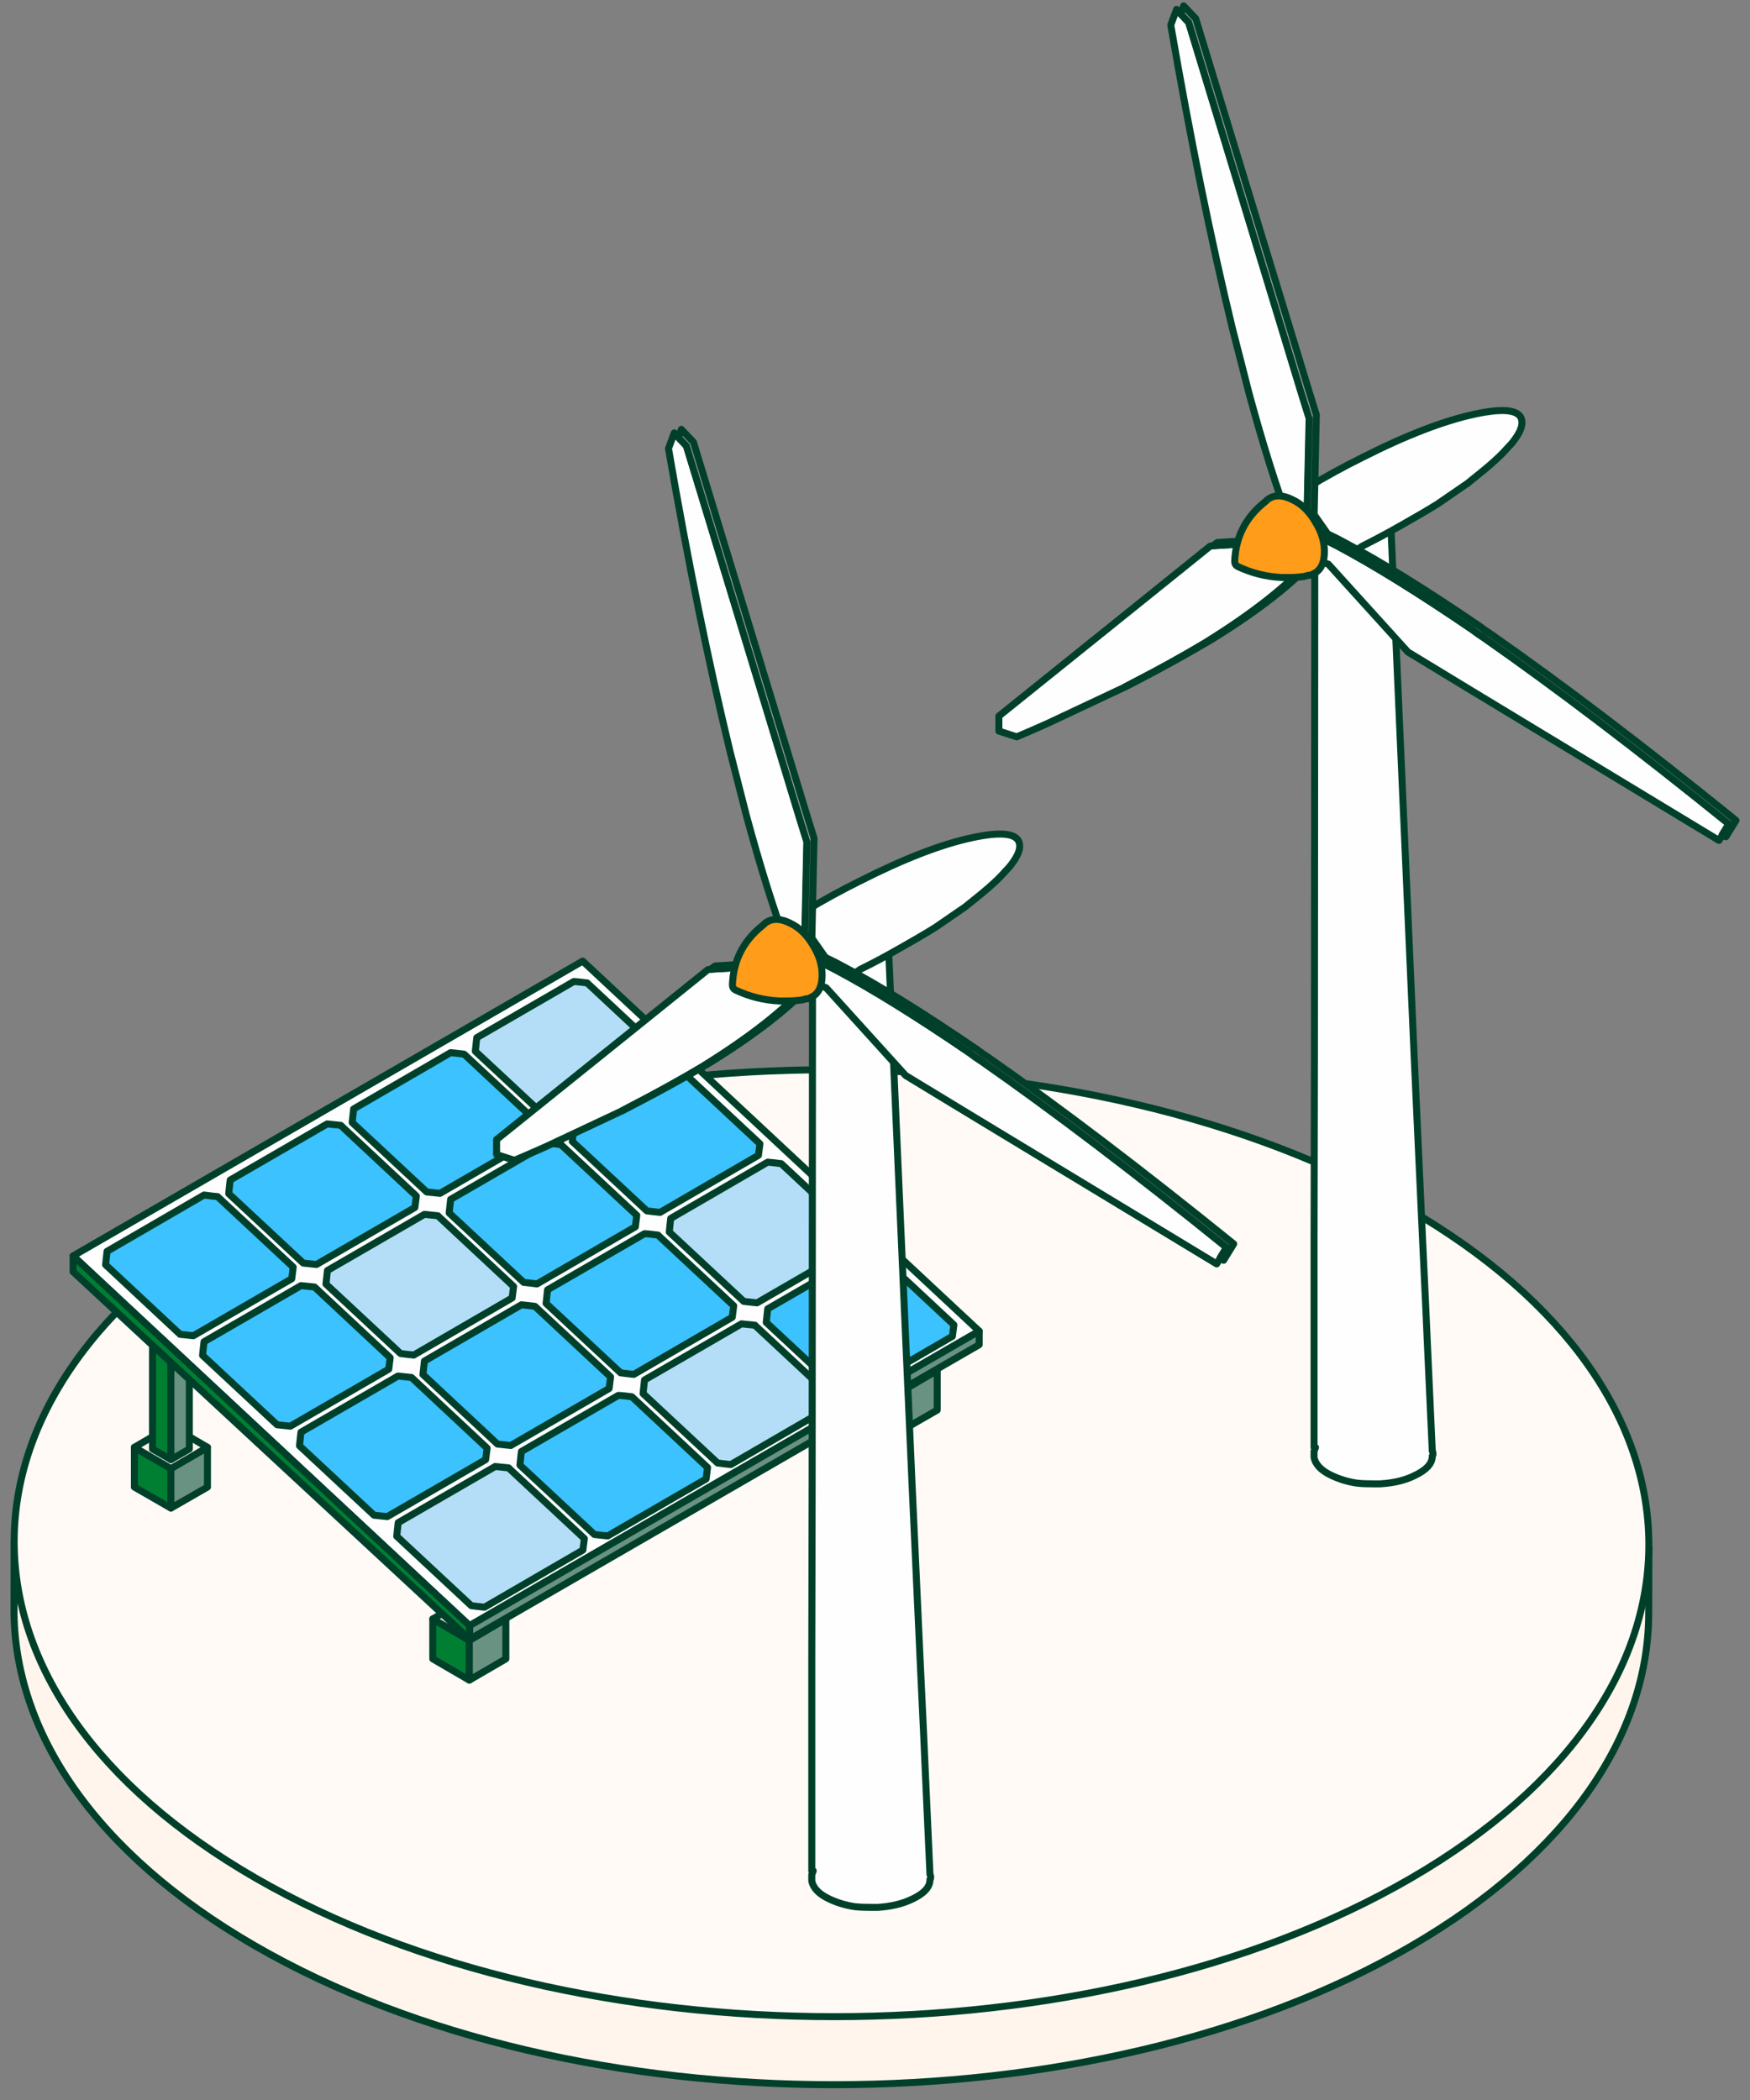 <?xml version="1.0" encoding="UTF-8"?>
<svg width="125px" height="150px" viewBox="0 0 125 150" version="1.1" xmlns="http://www.w3.org/2000/svg" xmlns:xlink="http://www.w3.org/1999/xlink">
    <rect x="0" y="0" width="125" height="150" fill="#808080" stroke="none"/>
    <title>Group 6</title>
    <g id="Page-1" stroke="none" stroke-width="1" fill="none" fill-rule="evenodd">
        <g id="Group-6" transform="translate(1, 0.42)">
            <path d="M116.778,109.98 L116.765,114.84 C116.74,123.44 111.09,132.02 99.8,138.58 C77.075,151.79 40.111,151.79 17.237,138.58 C5.726,131.94 -0.025,123.22 -1.42108547e-14,114.51 L0.013,109.64" id="Path" fill="#FFF5EC" fill-rule="nonzero"></path>
            <path d="M116.778,109.98 L116.765,114.84 C116.74,123.44 111.09,132.02 99.8,138.58 C77.075,151.79 40.111,151.79 17.237,138.58 C5.726,131.94 -0.025,123.22 -1.42108547e-14,114.51 L0.013,109.64" id="Path" stroke="#00402A" stroke-width="0.5"></path>
            <path d="M99.541,85.9 C122.415,99.1 122.535,120.51 99.81,133.72 C77.085,146.93 40.12,146.93 17.246,133.72 C-5.627,120.52 -5.748,99.1 16.977,85.9 C39.702,72.69 76.667,72.69 99.541,85.9 Z" id="Path" stroke="#00402A" stroke-width="0.5" fill="#FFFAF6" fill-rule="nonzero"></path>
            <polygon id="Path" stroke="#00402A" stroke-width="0.5" fill="#007F33" fill-rule="nonzero" stroke-linecap="round" stroke-linejoin="round" points="11.208 104.48 11.208 107.3 8.599 105.8 8.599 102.96"></polygon>
            <polygon id="Path" stroke="#00402A" stroke-width="0.5" fill="#699282" fill-rule="nonzero" stroke-linecap="round" stroke-linejoin="round" points="11.208 104.48 11.208 107.3 13.818 105.8 13.818 102.96"></polygon>
            <polygon id="Path" stroke="#00402A" stroke-width="0.5" fill="#FFF5EC" fill-rule="nonzero" stroke-linecap="round" stroke-linejoin="round" points="13.818 102.96 11.208 101.43 8.598 102.96 11.208 104.48"></polygon>
            <polygon id="Path" stroke="#00402A" stroke-width="0.5" fill="#007F33" fill-rule="nonzero" stroke-linecap="round" stroke-linejoin="round" points="11.208 89.76 11.208 103.84 9.893 103.08 9.893 88.98"></polygon>
            <polygon id="Path" stroke="#00402A" stroke-width="0.5" fill="#699282" fill-rule="nonzero" stroke-linecap="round" stroke-linejoin="round" points="11.208 89.76 11.208 103.84 12.523 103.08 12.523 88.98"></polygon>
            <polygon id="Path" stroke="#00402A" stroke-width="0.5" fill="#007F33" fill-rule="nonzero" stroke-linecap="round" stroke-linejoin="round" points="32.523 116.75 32.523 119.59 29.913 118.07 29.913 115.22"></polygon>
            <polygon id="Path" stroke="#00402A" stroke-width="0.5" fill="#699282" fill-rule="nonzero" stroke-linecap="round" stroke-linejoin="round" points="32.522 116.75 32.522 119.59 35.132 118.07 35.132 115.22"></polygon>
            <polygon id="Path" stroke="#00402A" stroke-width="0.5" fill="#FFF5EC" fill-rule="nonzero" stroke-linecap="round" stroke-linejoin="round" points="35.132 115.22 32.522 113.7 29.913 115.22 32.522 116.75"></polygon>
            <polygon id="Path" stroke="#00402A" stroke-width="0.5" fill="#FFF5EC" fill-rule="nonzero" stroke-linecap="round" stroke-linejoin="round" points="32.522 109.25 32.522 116.11 31.187 115.35 31.187 108.49"></polygon>
            <polygon id="Path" stroke="#00402A" stroke-width="0.5" fill="#FFF5EC" fill-rule="nonzero" stroke-linecap="round" stroke-linejoin="round" points="32.522 109.25 32.522 116.11 33.837 115.35 33.837 108.49"></polygon>
            <polygon id="Path" stroke="#00402A" stroke-width="0.5" fill="#007F33" fill-rule="nonzero" stroke-linecap="round" stroke-linejoin="round" points="63.333 98.99 63.333 101.8 60.724 100.3 60.724 97.46"></polygon>
            <polygon id="Path" stroke="#00402A" stroke-width="0.5" fill="#699282" fill-rule="nonzero" stroke-linecap="round" stroke-linejoin="round" points="63.333 98.99 63.333 101.8 65.943 100.3 65.943 97.46"></polygon>
            <polygon id="Path" stroke="#00402A" stroke-width="0.5" fill="#FFF5EC" fill-rule="nonzero" stroke-linecap="round" stroke-linejoin="round" points="65.943 97.46 63.333 95.94 60.723 97.46 63.333 98.99"></polygon>
            <polygon id="Path" stroke="#00402A" stroke-width="0.5" fill="#FFF5EC" fill-rule="nonzero" stroke-linecap="round" stroke-linejoin="round" points="63.333 91.49 63.333 98.35 61.994 97.58 61.994 90.71"></polygon>
            <polygon id="Path" stroke="#00402A" stroke-width="0.5" fill="#FFF5EC" fill-rule="nonzero" stroke-linecap="round" stroke-linejoin="round" points="63.333 91.49 63.333 98.35 64.648 97.58 64.648 90.71"></polygon>
            <polygon id="Path" stroke="#00402A" stroke-width="0.5" fill="#FFFEFF" fill-rule="nonzero" stroke-linecap="round" stroke-linejoin="round" points="40.62 68.23 68.941 94.66 32.542 115.7 4.221 89.29"></polygon>
            <polygon id="Path" stroke="#00402A" stroke-width="0.5" fill="#699282" fill-rule="nonzero" stroke-linecap="round" stroke-linejoin="round" points="32.542 115.7 32.542 116.67 68.941 95.63 68.941 94.66"></polygon>
            <polygon id="Path" stroke="#00402A" stroke-width="0.5" fill="#007F33" fill-rule="nonzero" stroke-linecap="round" stroke-linejoin="round" points="4.221 89.29 32.542 115.7 32.542 116.67 4.221 90.42"></polygon>
            <path d="M40.949,69.8 L46.352,74.84 C46.312,75.19 46.292,75.33 46.248,75.66 L39.221,79.74 C38.872,79.7 38.624,79.68 38.275,79.63 L32.951,74.67 C32.991,74.26 33.011,74.11 33.055,73.7 L39.983,69.69 C40.351,69.71 40.6,69.75 40.949,69.79 L40.949,69.8 Z" id="Path" stroke="#00402A" stroke-width="0.5" fill="#B4DEF7" fill-rule="nonzero" stroke-linecap="round" stroke-linejoin="round"></path>
            <path d="M32.153,74.88 L37.557,79.92 C37.517,80.27 37.497,80.42 37.453,80.75 L30.426,84.82 C30.077,84.78 29.828,84.76 29.48,84.72 L24.156,79.76 C24.196,79.34 24.216,79.2 24.26,78.79 L31.187,74.77 C31.556,74.81 31.805,74.83 32.153,74.88 L32.153,74.88 Z" id="Path" stroke="#00402A" stroke-width="0.5" fill="#3CC2FF" fill-rule="nonzero" stroke-linecap="round" stroke-linejoin="round"></path>
            <path d="M23.334,79.96 L28.738,85.01 C28.698,85.36 28.678,85.5 28.634,85.83 L21.607,89.9 C21.258,89.86 21.009,89.84 20.66,89.8 L15.337,84.84 C15.377,84.42 15.397,84.28 15.441,83.87 L22.368,79.86 C22.737,79.9 22.986,79.92 23.334,79.96 L23.334,79.96 Z" id="Path" stroke="#00402A" stroke-width="0.5" fill="#3CC2FF" fill-rule="nonzero" stroke-linecap="round" stroke-linejoin="round"></path>
            <path d="M14.539,85.05 L19.943,90.09 C19.903,90.44 19.883,90.59 19.839,90.92 L12.811,94.99 C12.463,94.95 12.214,94.93 11.865,94.89 L6.542,89.92 C6.582,89.51 6.602,89.37 6.646,88.96 L13.573,84.94 C13.942,84.98 14.19,85.03 14.539,85.05 L14.539,85.05 Z" id="Path" stroke="#00402A" stroke-width="0.5" fill="#3CC2FF" fill-rule="nonzero" stroke-linecap="round" stroke-linejoin="round"></path>
            <path d="M47.876,76.24 L53.28,81.28 C53.24,81.63 53.219,81.77 53.175,82.1 L46.148,86.18 C45.799,86.14 45.551,86.12 45.202,86.07 L39.879,81.11 C39.919,80.7 39.939,80.56 39.983,80.14 L46.91,76.13 C47.279,76.17 47.527,76.19 47.876,76.23 L47.876,76.24 Z" id="Path" stroke="#00402A" stroke-width="0.5" fill="#3CC2FF" fill-rule="nonzero" stroke-linecap="round" stroke-linejoin="round"></path>
            <path d="M39.081,81.35 L44.484,86.39 C44.444,86.74 44.424,86.88 44.38,87.21 L37.353,91.29 C37.004,91.24 36.756,91.22 36.407,91.18 L31.083,86.22 C31.123,85.81 31.143,85.66 31.188,85.25 L38.115,81.24 C38.483,81.26 38.732,81.3 39.081,81.34 L39.081,81.35 Z" id="Path" stroke="#00402A" stroke-width="0.5" fill="#3CC2FF" fill-rule="nonzero" stroke-linecap="round" stroke-linejoin="round"></path>
            <path d="M30.281,86.43 L35.685,91.47 C35.645,91.82 35.625,91.96 35.581,92.29 L28.554,96.37 C28.205,96.33 27.956,96.31 27.608,96.26 L22.284,91.3 C22.324,90.89 22.344,90.75 22.388,90.33 L29.315,86.32 C29.684,86.36 29.933,86.38 30.281,86.42 L30.281,86.43 Z" id="Path" stroke="#00402A" stroke-width="0.5" fill="#B4DEF7" fill-rule="nonzero" stroke-linecap="round" stroke-linejoin="round"></path>
            <path d="M21.466,91.51 L26.87,96.56 C26.83,96.91 26.81,97.05 26.766,97.38 L19.738,101.45 C19.39,101.41 19.141,101.39 18.792,101.35 L13.469,96.39 C13.509,95.97 13.529,95.83 13.573,95.42 L20.5,91.41 C20.869,91.45 21.117,91.47 21.466,91.51 L21.466,91.51 Z" id="Path" stroke="#00402A" stroke-width="0.5" fill="#3CC2FF" fill-rule="nonzero" stroke-linecap="round" stroke-linejoin="round"></path>
            <path d="M54.803,82.7 L60.206,87.74 C60.166,88.09 60.146,88.24 60.102,88.57 L53.075,92.64 C52.726,92.6 52.478,92.58 52.129,92.54 L46.805,87.58 C46.845,87.16 46.865,87.02 46.909,86.61 L53.837,82.59 C54.205,82.63 54.454,82.65 54.803,82.7 L54.803,82.7 Z" id="Path" stroke="#00402A" stroke-width="0.5" fill="#B4DEF7" fill-rule="nonzero" stroke-linecap="round" stroke-linejoin="round"></path>
            <path d="M46.004,87.81 L51.407,92.85 C51.367,93.2 51.347,93.34 51.303,93.67 L44.276,97.75 C43.927,97.71 43.679,97.69 43.33,97.64 L38.006,92.68 C38.047,92.27 38.067,92.13 38.111,91.71 L45.038,87.7 C45.406,87.72 45.655,87.76 46.004,87.8 L46.004,87.81 Z" id="Path" stroke="#00402A" stroke-width="0.5" fill="#3CC2FF" fill-rule="nonzero" stroke-linecap="round" stroke-linejoin="round"></path>
            <path d="M37.209,92.89 L42.612,97.93 C42.572,98.28 42.552,98.43 42.508,98.76 L35.481,102.83 C35.132,102.79 34.884,102.77 34.535,102.73 L29.211,97.76 C29.251,97.35 29.271,97.21 29.315,96.8 L36.243,92.78 C36.611,92.82 36.86,92.84 37.209,92.89 L37.209,92.89 Z" id="Path" stroke="#00402A" stroke-width="0.5" fill="#3CC2FF" fill-rule="nonzero" stroke-linecap="round" stroke-linejoin="round"></path>
            <path d="M28.39,97.97 L33.794,103.02 C33.754,103.37 33.734,103.51 33.689,103.84 L26.662,107.91 C26.313,107.87 26.065,107.85 25.716,107.81 L20.393,102.85 C20.433,102.43 20.453,102.29 20.497,101.88 L27.424,97.87 C27.793,97.91 28.041,97.93 28.39,97.97 L28.39,97.97 Z" id="Path" stroke="#00402A" stroke-width="0.5" fill="#3CC2FF" fill-rule="nonzero" stroke-linecap="round" stroke-linejoin="round"></path>
            <path d="M61.729,89.17 L67.133,94.21 C67.093,94.56 67.073,94.7 67.029,95.03 L60.001,99.11 C59.653,99.07 59.404,99.05 59.055,99 L53.732,94.04 C53.772,93.63 53.792,93.49 53.836,93.07 L60.763,89.06 C61.132,89.1 61.38,89.12 61.729,89.16 L61.729,89.17 Z" id="Path" stroke="#00402A" stroke-width="0.5" fill="#3CC2FF" fill-rule="nonzero" stroke-linecap="round" stroke-linejoin="round"></path>
            <path d="M52.93,94.25 L58.334,99.29 C58.294,99.64 58.274,99.78 58.23,100.11 L51.203,104.19 C50.854,104.15 50.605,104.13 50.257,104.08 L44.933,99.12 C44.973,98.71 44.993,98.57 45.037,98.15 L51.964,94.14 C52.333,94.18 52.582,94.2 52.93,94.24 L52.93,94.25 Z" id="Path" stroke="#00402A" stroke-width="0.5" fill="#B4DEF7" fill-rule="nonzero" stroke-linecap="round" stroke-linejoin="round"></path>
            <path d="M44.135,99.35 L49.539,104.4 C49.499,104.75 49.479,104.89 49.435,105.22 L42.407,109.29 C42.059,109.25 41.81,109.23 41.461,109.19 L36.138,104.23 C36.178,103.81 36.198,103.67 36.242,103.26 L43.169,99.25 C43.538,99.27 43.786,99.31 44.135,99.35 L44.135,99.35 Z" id="Path" stroke="#00402A" stroke-width="0.5" fill="#3CC2FF" fill-rule="nonzero" stroke-linecap="round" stroke-linejoin="round"></path>
            <path d="M35.336,104.44 L40.74,109.48 C40.699,109.83 40.679,109.95 40.635,110.3 L33.608,114.38 C33.259,114.34 33.011,114.32 32.662,114.27 L27.338,109.31 C27.379,108.9 27.399,108.76 27.443,108.34 L34.37,104.33 C34.738,104.37 34.987,104.39 35.336,104.43 L35.336,104.44 Z" id="Path" stroke="#00402A" stroke-width="0.5" fill="#B4DEF7" fill-rule="nonzero" stroke-linecap="round" stroke-linejoin="round"></path>
            <path d="M92.915,37.11 C93.017,37.36 93.278,37.59 93.677,37.83 C94.192,38.07 94.825,38.19 95.574,38.19 L95.937,38.19 C96.518,38.16 97.046,38.04 97.525,37.83 C98.068,37.56 98.338,37.24 98.338,36.87 L98.287,36.71 C98.248,36.41 98.002,36.13 97.525,35.9 C97.049,35.66 96.518,35.53 95.937,35.49 L95.574,35.49 C94.825,35.49 94.192,35.63 93.677,35.9 C93.263,36.11 93.005,36.34 92.915,36.62 L92.915,37.11 Z" id="Path" stroke="#00402A" stroke-width="0.5" fill="#26BF64" stroke-linecap="round" stroke-linejoin="round"></path>
            <path d="M98.338,36.86 C98.338,37.23 98.068,37.55 97.525,37.82 C97.049,38.03 96.518,38.14 95.937,38.18 L95.574,38.18 C94.825,38.18 94.192,38.07 93.677,37.82 C93.263,37.58 93.005,37.35 92.915,37.1 L92.888,75.08 L92.861,88.03 L92.861,102.97 L92.963,102.97 C92.924,103.07 92.897,103.16 92.861,103.22 L92.861,103.68 C92.963,104.2 93.377,104.62 94.087,104.96 C94.63,105.22 95.25,105.42 95.934,105.52 C96.308,105.56 96.695,105.57 97.109,105.57 L97.573,105.57 C98.568,105.51 99.393,105.31 100.079,104.96 C100.867,104.58 101.281,104.15 101.305,103.63 L101.305,103.58 C101.344,103.54 101.356,103.49 101.356,103.42 C101.356,103.36 101.344,103.28 101.305,103.22 L100.942,95.26 L100.84,92.97 L100.607,88.02 L100.013,75.08 L98.335,36.85 L98.338,36.86 Z" id="Path" stroke="#00402A" stroke-width="0.5" fill="#FFFEFF" stroke-linecap="round" stroke-linejoin="round"></path>
            <path d="M105.531,32.7 C105.957,32.33 106.332,31.97 106.628,31.63 L106.964,31.27 C107.456,30.67 107.713,30.17 107.713,29.77 C107.713,28.88 106.604,28.68 104.383,29.15 C102.138,29.63 99.438,30.67 96.302,32.26 C94.933,32.94 93.656,33.64 92.469,34.36 C92.094,34.62 91.899,35.08 91.899,35.68 C91.899,36.16 92.016,36.63 92.235,37.11 L92.262,37.21 L92.289,37.21 C92.34,37.3 92.406,37.4 92.469,37.52 L93.437,38.69 C93.644,38.83 93.823,38.94 94.006,39.05 C94.342,39.21 94.651,39.29 94.924,39.25 C95.193,39.15 95.466,39.04 95.736,38.89 C95.943,38.83 96.122,38.73 96.305,38.59 C97.261,38.11 98.179,37.62 99.069,37.11 C99.986,36.59 100.864,36.09 101.677,35.58 C102.426,35.06 103.148,34.57 103.832,34.1 C104.039,33.93 104.218,33.78 104.401,33.64 C104.815,33.31 105.202,32.99 105.537,32.7 L105.531,32.7 Z" id="Path" stroke="#00402A" stroke-width="0.5" fill="#FFFEFF" stroke-linecap="round" stroke-linejoin="round"></path>
            <path d="M83.348,0.59 L83.039,0.25 L82.625,1.37 C84.019,9.46 85.491,16.68 87.029,23.04 C87.442,24.63 87.829,26.16 88.204,27.63 C89.199,31.29 90.179,34.44 91.174,37.06 C91.24,37.16 91.291,37.27 91.33,37.37 L91.228,38.01 L91.177,38.23 L85.65,38.56 L85.443,38.59 L79.865,43.08 L70.348,50.73 L70.348,51.8 L71.625,52.21 C72.398,51.89 73.163,51.55 73.897,51.22 L79.319,48.67 C79.499,48.58 79.682,48.48 79.862,48.39 C81.708,47.44 83.426,46.49 85.026,45.53 C88.434,43.43 91.003,41.41 92.709,39.47 L92.915,39.54 L93.884,39.88 L99.564,46.15 L104.174,48.95 L121.783,59.61 L122.041,59.2 L122.506,58.44 C115.986,53.17 110.15,48.74 104.998,45.14 C104.728,44.97 104.455,44.78 104.186,44.57 C100.403,41.99 97.187,39.99 94.567,38.6 C94.192,38.4 93.818,38.22 93.443,38.04 C93.404,38 93.377,37.99 93.341,37.99 L92.373,36.61 L92.529,29.47 L91.959,27.63 L83.902,1.18 L83.348,0.58 L83.348,0.59 Z" id="Path" stroke="#00402A" stroke-width="0.5" fill="#FFFEFF" stroke-linecap="round" stroke-linejoin="round"></path>
            <path d="M91.174,38.23 L85.647,38.56 L85.955,38.33 L91.222,38 L91.171,38.23 L91.174,38.23 Z M85.545,45.26 C83.944,46.21 82.215,47.16 80.38,48.12 L79.334,48.66 C79.514,48.57 79.697,48.46 79.877,48.37 C81.723,47.42 83.441,46.47 85.041,45.52 C88.449,43.41 91.018,41.39 92.724,39.45 L92.93,39.53 C91.225,41.37 88.761,43.28 85.545,45.26 Z M83.543,-4.54747351e-13 L84.409,0.91 L92.454,27.37 L93.023,29.21 L92.867,36.34 L93.836,37.72 C93.875,37.72 93.901,37.73 93.937,37.77 C94.312,37.94 94.687,38.13 95.061,38.34 C97.696,39.73 100.897,41.72 104.68,44.3 C104.95,44.51 105.223,44.69 105.492,44.87 C110.645,48.47 116.481,52.91 123,58.18 L122.278,59.35 L122.02,59.19 L122.484,58.43 C115.965,53.16 110.129,48.73 104.977,45.13 C104.707,44.96 104.434,44.77 104.164,44.56 C100.382,41.98 97.166,39.99 94.546,38.59 C94.171,38.39 93.797,38.21 93.422,38.03 C93.383,37.99 93.356,37.98 93.32,37.98 L92.352,36.6 L92.508,29.46 L91.938,27.63 L83.908,1.18 L83.339,0.59 L83.546,-4.54747351e-13 L83.543,-4.54747351e-13 Z" id="Shape" stroke="#00402A" stroke-width="0.5" fill="#B0A9A3" stroke-linecap="round" stroke-linejoin="round"></path>
            <path d="M92.942,36.84 C92.505,36.1 91.962,35.57 91.315,35.27 C90.655,34.94 90.101,34.91 89.648,35.19 C89.597,35.22 89.531,35.26 89.48,35.32 C89.429,35.37 89.339,35.45 89.235,35.53 C87.931,36.61 87.259,37.99 87.193,39.67 C87.193,39.84 87.259,39.96 87.4,40.04 C88.368,40.5 89.426,40.78 90.562,40.83 L91.144,40.83 C91.48,40.83 91.827,40.8 92.178,40.75 L92.475,40.67 L92.604,40.67 C92.721,40.62 92.822,40.55 92.939,40.5 C93.377,40.24 93.599,39.73 93.599,39.01 C93.611,38.28 93.392,37.56 92.939,36.84 L92.942,36.84 Z" id="Path" stroke="#00402A" stroke-width="0.5" fill="#FF9C1A" stroke-linecap="round" stroke-linejoin="round"></path>
            <path d="M57.038,67.36 C57.14,67.61 57.4,67.84 57.799,68.08 C58.314,68.32 58.947,68.44 59.696,68.44 L60.059,68.44 C60.64,68.4 61.168,68.29 61.648,68.08 C62.19,67.81 62.46,67.49 62.46,67.12 L62.409,66.96 C62.37,66.66 62.124,66.38 61.648,66.15 C61.171,65.91 60.64,65.78 60.059,65.74 L59.696,65.74 C58.947,65.74 58.314,65.88 57.799,66.15 C57.385,66.36 57.128,66.59 57.038,66.87 L57.038,67.36 Z" id="Path" stroke="#00402A" stroke-width="0.5" fill="#26BF64" stroke-linecap="round" stroke-linejoin="round"></path>
            <path d="M62.46,67.11 C62.46,67.48 62.19,67.8 61.648,68.07 C61.171,68.28 60.64,68.39 60.059,68.43 L59.696,68.43 C58.947,68.43 58.314,68.32 57.799,68.07 C57.385,67.83 57.128,67.6 57.038,67.35 L57.011,105.33 L56.984,118.28 L56.984,133.21 L57.086,133.21 C57.047,133.32 57.02,133.41 56.984,133.47 L56.984,133.93 C57.086,134.45 57.499,134.87 58.21,135.21 C58.752,135.47 59.373,135.67 60.056,135.77 C60.431,135.81 60.817,135.82 61.231,135.82 L61.696,135.82 C62.691,135.76 63.515,135.55 64.201,135.21 C64.99,134.83 65.403,134.4 65.427,133.88 L65.427,133.83 C65.466,133.79 65.478,133.74 65.478,133.67 C65.478,133.61 65.466,133.53 65.427,133.47 L65.065,125.51 L64.963,123.22 L64.729,118.27 L64.135,105.33 L62.457,67.1 L62.46,67.11 Z" id="Path" stroke="#00402A" stroke-width="0.5" fill="#FFFEFF" stroke-linecap="round" stroke-linejoin="round"></path>
            <path d="M69.654,62.95 C70.079,62.58 70.454,62.22 70.751,61.88 L71.086,61.52 C71.578,60.92 71.836,60.42 71.836,60.02 C71.836,59.13 70.727,58.93 68.506,59.4 C66.261,59.87 63.56,60.92 60.425,62.51 C59.055,63.19 57.778,63.89 56.591,64.61 C56.216,64.87 56.021,65.32 56.021,65.93 C56.021,66.41 56.138,66.88 56.357,67.36 L56.384,67.46 L56.411,67.46 C56.462,67.55 56.528,67.65 56.591,67.77 L57.559,68.94 C57.766,69.08 57.946,69.19 58.129,69.3 C58.464,69.46 58.773,69.54 59.046,69.5 C59.316,69.4 59.588,69.29 59.858,69.14 C60.065,69.08 60.245,68.97 60.428,68.83 C61.384,68.36 62.301,67.87 63.191,67.36 C64.108,66.84 64.987,66.34 65.799,65.83 C66.548,65.31 67.271,64.82 67.954,64.35 C68.161,64.18 68.341,64.03 68.524,63.89 C68.937,63.56 69.324,63.24 69.66,62.95 L69.654,62.95 Z" id="Path" stroke="#00402A" stroke-width="0.5" fill="#FFFEFF" stroke-linecap="round" stroke-linejoin="round"></path>
            <path d="M47.47,30.84 L47.161,30.5 L46.748,31.62 C48.141,39.71 49.613,46.93 51.151,53.28 C51.564,54.88 51.951,56.41 52.326,57.88 C53.321,61.54 54.301,64.69 55.296,67.31 C55.362,67.41 55.413,67.52 55.452,67.62 L55.35,68.26 L55.299,68.48 L49.772,68.81 L49.565,68.84 L43.987,73.33 L34.47,80.98 L34.47,82.05 L35.747,82.46 C36.521,82.13 37.285,81.8 38.019,81.47 L43.442,78.92 C43.621,78.83 43.804,78.73 43.984,78.64 C45.831,77.68 47.548,76.74 49.149,75.78 C52.557,73.68 55.125,71.66 56.831,69.72 L57.038,69.79 L58.006,70.13 L63.686,76.4 L68.296,79.2 L85.905,89.86 L86.163,89.45 L86.628,88.69 C80.109,83.42 74.273,78.99 69.12,75.39 C68.85,75.22 68.578,75.03 68.308,74.82 C64.525,72.23 61.309,70.24 58.689,68.85 C58.315,68.65 57.94,68.47 57.565,68.29 C57.526,68.25 57.499,68.24 57.463,68.24 L56.495,66.86 L56.651,59.72 L56.082,57.88 L48.025,31.42 L47.47,30.83 L47.47,30.84 Z" id="Path" stroke="#00402A" stroke-width="0.5" fill="#FFFEFF" stroke-linecap="round" stroke-linejoin="round"></path>
            <path d="M55.296,68.48 L49.769,68.81 L50.078,68.58 L55.344,68.25 L55.293,68.48 L55.296,68.48 Z M49.667,75.51 C48.067,76.46 46.337,77.41 44.503,78.36 L43.457,78.91 C43.636,78.82 43.819,78.71 43.999,78.62 C45.845,77.67 47.563,76.72 49.164,75.77 C52.572,73.66 55.14,71.64 56.846,69.7 L57.053,69.78 C55.347,71.62 52.883,73.53 49.667,75.51 Z M47.665,30.25 L48.531,31.16 L56.576,57.62 L57.146,59.46 L56.99,66.59 L57.958,67.97 C57.997,67.97 58.024,67.98 58.06,68.02 C58.434,68.19 58.809,68.38 59.184,68.59 C61.818,69.97 65.02,71.97 68.802,74.55 C69.072,74.76 69.345,74.94 69.615,75.12 C74.767,78.72 80.603,83.16 87.122,88.43 L86.4,89.6 L86.142,89.44 L86.607,88.68 C80.087,83.41 74.252,78.98 69.099,75.38 C68.829,75.21 68.557,75.02 68.287,74.81 C64.504,72.23 61.288,70.23 58.668,68.84 C58.294,68.64 57.919,68.46 57.544,68.28 C57.505,68.24 57.478,68.23 57.442,68.23 L56.474,66.85 L56.63,59.71 L56.061,57.87 L48.031,31.43 L47.461,30.84 L47.668,30.25 L47.665,30.25 Z" id="Shape" stroke="#00402A" stroke-width="0.5" fill="#B0A9A3" stroke-linecap="round" stroke-linejoin="round"></path>
            <path d="M57.065,67.09 C56.627,66.35 56.085,65.82 55.437,65.52 C54.778,65.19 54.223,65.16 53.771,65.44 C53.72,65.47 53.654,65.51 53.603,65.57 C53.552,65.62 53.462,65.7 53.357,65.78 C52.053,66.86 51.382,68.23 51.316,69.92 C51.316,70.09 51.382,70.21 51.522,70.29 C52.491,70.75 53.549,71.03 54.685,71.08 L55.266,71.08 C55.602,71.08 55.95,71.05 56.3,71 L56.597,70.92 L56.726,70.92 C56.843,70.87 56.945,70.8 57.062,70.75 C57.499,70.49 57.721,69.98 57.721,69.26 C57.733,68.53 57.514,67.81 57.062,67.09 L57.065,67.09 Z" id="Path" stroke="#00402A" stroke-width="0.5" fill="#FF9C1A" stroke-linecap="round" stroke-linejoin="round"></path>
        </g>
    </g>
</svg>